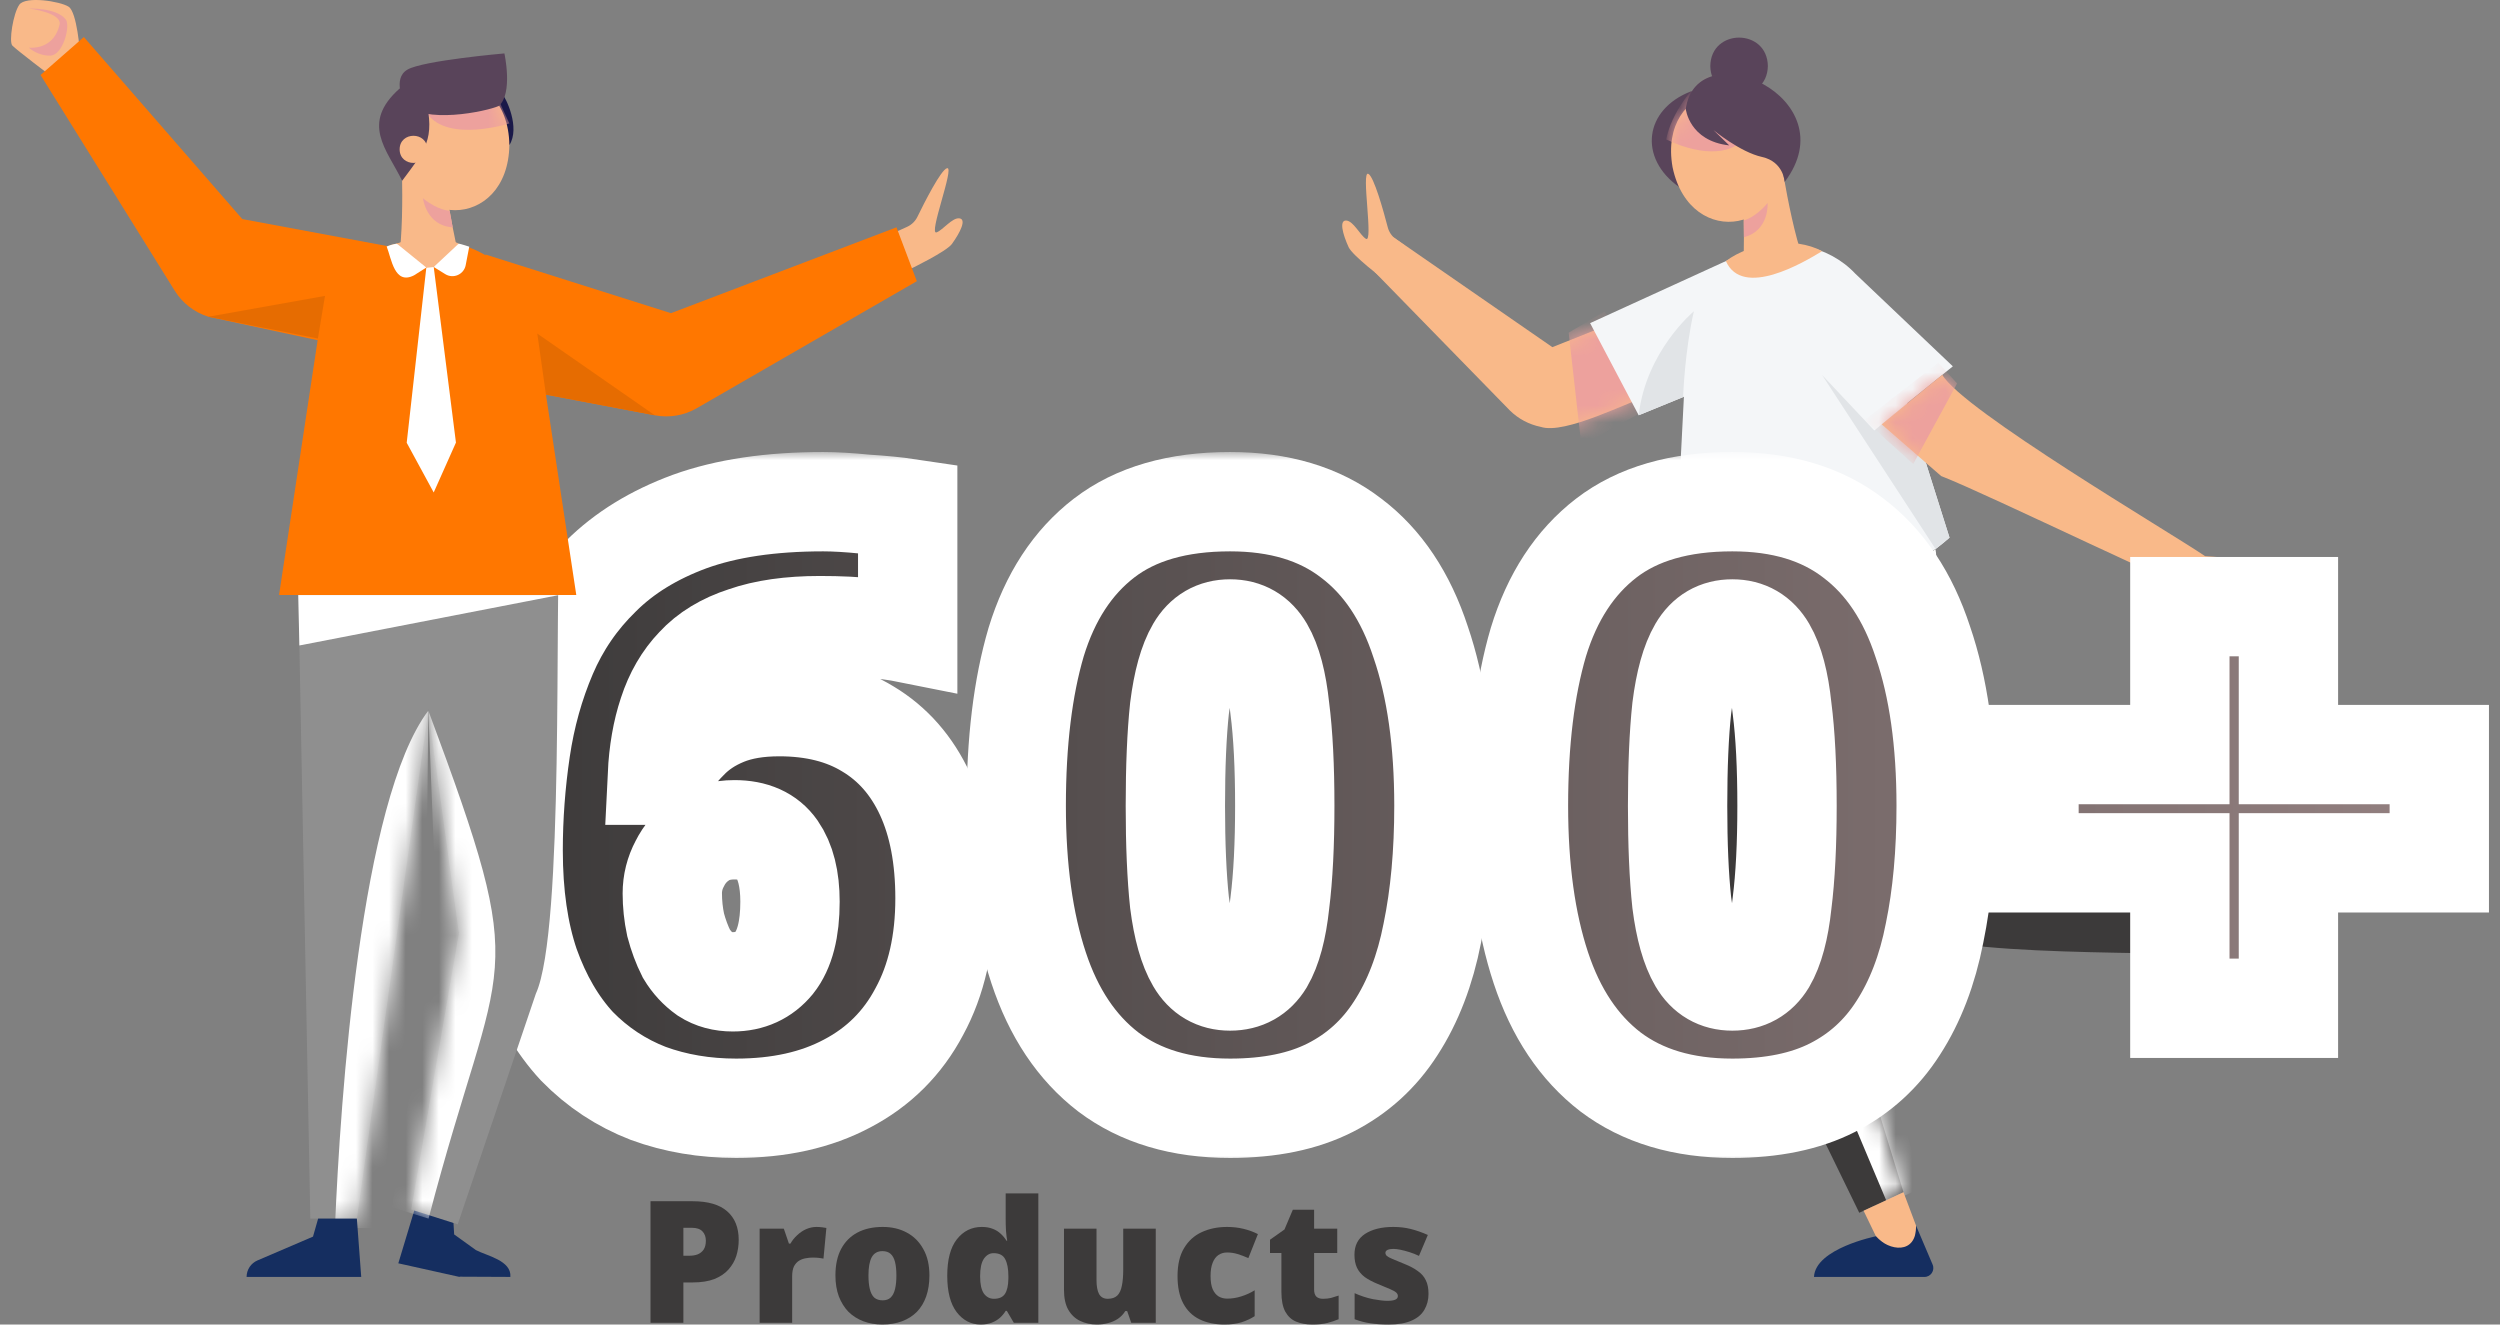 <svg width="151" height="80" viewBox="0 0 151 80" fill="none" xmlns="http://www.w3.org/2000/svg">
<rect x="0" y="0" width="151" height="80" fill="#808080" stroke="none"/>
<path d="M135.877 57.778L134.171 57.63L134.443 54.986L136.567 55.367C138.612 56.626 137.283 57.406 135.877 57.778Z" fill="#F9B989"/>
<path d="M137.733 61.773L138.705 55.087C137.671 54.767 136.569 54.885 135.557 55.226C137.318 55.444 136.843 57.091 135.841 57.718C135.841 57.718 136.042 61.449 137.733 61.773Z" fill="#152E60"/>
<path d="M118.92 51.741L116.59 30.198L107.148 31.307L113.028 52.841C113.375 54.112 114.144 55.228 115.208 56.005C116.827 57.945 132.205 57.362 134.588 57.782L135.093 55.016L118.92 51.741Z" fill="#3C3A3A"/>
<path d="M111.569 30.624L110.004 55.727L109.976 55.735L114.972 72.011L112.299 73.251L105.858 60.035C103.315 56.453 103.022 36.964 102.371 32.622L111.569 30.624Z" fill="#3C3A3A"/>
<mask id="mask0_10688_77440" style="mask-type:luminance" maskUnits="userSpaceOnUse" x="102" y="30" width="13" height="44">
<path d="M111.569 30.623L110.004 55.726L109.976 55.735L114.972 72.01L112.299 73.25L105.858 60.034C103.315 56.453 103.022 36.963 102.371 32.621L111.569 30.623Z" fill="white"/>
</mask>
<g mask="url(#mask0_10688_77440)">
<path d="M114.168 72.611C114.066 72.657 114.004 72.685 114.004 72.685C114.004 72.685 107.867 58.161 107.546 57.127C107.224 56.092 110.709 44.427 110.709 44.427L111.222 54.697L116.115 71.729C116.115 71.729 114.664 72.386 114.168 72.611Z" fill="white"/>
</g>
<path d="M97.432 19.505L93.764 20.969L84.165 14.329L83.034 16.431L91.197 24.793C91.707 25.296 92.353 25.639 93.055 25.782C94.549 26.272 98.321 24.256 99.73 23.861L97.432 19.505Z" fill="#F9B989"/>
<mask id="mask1_10688_77440" style="mask-type:luminance" maskUnits="userSpaceOnUse" x="83" y="14" width="17" height="12">
<path d="M97.433 19.506L93.764 20.97L84.165 14.33L83.034 16.433L91.197 24.794C91.707 25.297 92.353 25.64 93.055 25.783C94.549 26.273 98.321 24.257 99.73 23.862L97.433 19.506Z" fill="white"/>
</mask>
<g mask="url(#mask1_10688_77440)">
<path d="M94.748 20.094L95.516 26.899L100.093 24.394L96.919 18.8L94.748 20.094Z" fill="#EDA19D"/>
</g>
<path d="M106.779 3.985C106.74 6.27 103.341 6.269 103.302 3.985C103.341 1.7 106.74 1.7 106.779 3.985Z" fill="#59445A"/>
<path d="M102.154 5.51C99.297 6.601 98.945 9.557 101.424 11.299C102.228 10.359 104.72 6.945 102.154 5.51Z" fill="#59445A"/>
<path d="M107.461 8.856C108.38 14.021 102.103 15.239 101.024 10.105C100.105 4.94 106.382 3.723 107.461 8.856Z" fill="#F9B989"/>
<mask id="mask2_10688_77440" style="mask-type:luminance" maskUnits="userSpaceOnUse" x="100" y="5" width="8" height="9">
<path d="M107.461 8.857C108.38 14.021 102.103 15.239 101.024 10.106C100.105 4.941 106.382 3.723 107.461 8.857Z" fill="white"/>
</mask>
<g mask="url(#mask2_10688_77440)">
<path d="M100.637 8.422C105.328 10.663 107.733 7.237 103.223 4.213C102.141 5.414 100.96 6.795 100.637 8.422Z" fill="#EDA19D"/>
</g>
<path d="M107.404 8.599C107.404 8.599 108.262 14.704 109.247 16.371C109.247 16.371 107.361 17.367 105.27 17.143C105.27 17.143 105.513 11.741 105.041 10.605L107.404 8.599Z" fill="#F9B989"/>
<path d="M105.324 13.312C105.324 13.312 106.005 13.169 106.763 12.261C106.763 12.261 106.884 13.931 105.332 14.329L105.324 13.312Z" fill="#EDA19D"/>
<path d="M101.82 6.576C101.82 6.576 102.02 8.514 104.446 8.782L103.497 7.859C103.497 7.859 105.105 9.189 106.424 9.48C107.742 9.771 107.793 10.99 107.793 10.99C111.674 5.856 102.488 1.869 101.82 6.576Z" fill="#59445A"/>
<path d="M117.952 22.127L112.053 16.523C110.449 14.811 107.662 14.217 105.456 15.215C105.262 15.303 96.256 19.42 96.042 19.517L98.977 25.082L101.708 23.964L101.165 34.589C110.403 39.444 117.751 32.474 117.751 32.474L115.187 24.355L117.952 22.127Z" fill="#F4F6F8"/>
<path d="M115.187 24.355L113.208 26.001L110.054 22.649L116.91 33.161L117.751 32.473L115.187 24.355Z" fill="#E1E4E7"/>
<path d="M101.66 23.983C101.66 23.983 101.755 21.201 102.312 18.799C102.312 18.799 99.416 21.203 98.977 25.081L101.66 23.983Z" fill="#E1E4E7"/>
<path d="M104.243 15.769C105.732 14.646 108.39 14.264 110.054 15.171C108.934 15.854 105.253 18.04 104.243 15.769Z" fill="#F9B989"/>
<path d="M84.31 14.444C84.069 14.27 83.896 14.018 83.821 13.73C83.576 12.788 82.986 10.655 82.643 10.498C82.202 10.297 82.972 14.713 82.501 14.424C82.153 14.211 81.748 13.347 81.313 13.32C80.877 13.294 81.093 14.131 81.456 14.928C81.689 15.439 83.57 16.867 83.57 16.867L84.844 14.831L84.31 14.444Z" fill="#F9B989"/>
<path d="M113.306 74.671L112.561 73.13L114.972 72.011L115.731 74.032C115.695 76.433 114.345 75.69 113.306 74.671Z" fill="#F9B989"/>
<path d="M109.565 77.127H116.237C116.621 77.127 116.881 76.734 116.73 76.38L115.731 74.031C115.769 75.806 114.07 75.573 113.306 74.671C113.306 74.671 109.643 75.407 109.565 77.127Z" fill="#152E60"/>
<path d="M134.801 34.453C134.801 34.453 136.227 34.393 136.407 34.094C136.586 33.795 133.189 33.592 133.189 33.592C131.026 32.12 118.536 24.767 117.315 22.64L113.655 25.633L117.248 28.755C120.129 29.868 132.341 35.868 135.094 36.755C136.293 36.845 136.885 36.127 137.005 35.978C137.124 35.828 134.801 34.453 134.801 34.453Z" fill="#F9B989"/>
<mask id="mask3_10688_77440" style="mask-type:luminance" maskUnits="userSpaceOnUse" x="113" y="22" width="25" height="15">
<path d="M134.801 34.453C134.801 34.453 136.227 34.393 136.407 34.094C136.586 33.795 133.189 33.592 133.189 33.592C131.026 32.12 118.536 24.768 117.315 22.64L113.655 25.633L117.248 28.756C120.129 29.868 132.341 35.869 135.094 36.756C136.293 36.845 136.885 36.128 137.005 35.978C137.124 35.829 134.801 34.453 134.801 34.453Z" fill="white"/>
</mask>
<g mask="url(#mask3_10688_77440)">
<path d="M118.209 23.16L115.558 28.025L112.618 25.373L117.073 21.907L118.209 23.16Z" fill="#EDA19D"/>
</g>
<path d="M108.671 36.307C108.671 36.307 113.152 36.026 116.91 33.16L117.367 37.381C117.367 37.381 111.825 38.614 108.671 36.307Z" fill="white"/>
<path d="M41.831 72.554C42.764 72.554 43.46 72.757 43.919 73.161C44.385 73.566 44.618 74.141 44.618 74.889C44.618 75.225 44.57 75.547 44.474 75.856C44.378 76.157 44.221 76.431 44.001 76.678C43.789 76.918 43.504 77.11 43.148 77.254C42.791 77.391 42.352 77.46 41.831 77.46H41.276V79.897H39.291V72.554H41.831ZM41.79 74.159H41.276V75.845H41.667C41.838 75.845 41.996 75.818 42.14 75.763C42.291 75.701 42.411 75.605 42.5 75.475C42.589 75.338 42.634 75.16 42.634 74.94C42.634 74.707 42.565 74.519 42.428 74.375C42.291 74.231 42.078 74.159 41.79 74.159Z" fill="#3C3A3A"/>
<path d="M49.316 74.107C49.426 74.107 49.539 74.114 49.656 74.128C49.773 74.141 49.858 74.155 49.913 74.169L49.738 76.02C49.67 76.006 49.584 75.993 49.481 75.979C49.385 75.965 49.248 75.958 49.07 75.958C48.946 75.958 48.813 75.972 48.669 75.999C48.532 76.02 48.398 76.068 48.268 76.144C48.144 76.219 48.041 76.332 47.959 76.483C47.884 76.634 47.846 76.839 47.846 77.1V79.897H45.882V74.21H47.342L47.651 75.115H47.743C47.846 74.93 47.98 74.762 48.144 74.611C48.309 74.454 48.49 74.33 48.689 74.241C48.895 74.152 49.104 74.107 49.316 74.107Z" fill="#3C3A3A"/>
<path d="M56.137 77.038C56.137 77.511 56.072 77.933 55.942 78.303C55.811 78.673 55.623 78.985 55.376 79.239C55.129 79.486 54.831 79.674 54.481 79.805C54.132 79.935 53.734 80 53.288 80C52.877 80 52.496 79.935 52.147 79.805C51.804 79.674 51.506 79.486 51.252 79.239C51.005 78.985 50.81 78.673 50.666 78.303C50.529 77.933 50.46 77.511 50.46 77.038C50.46 76.407 50.573 75.876 50.8 75.444C51.033 75.005 51.362 74.673 51.787 74.447C52.212 74.22 52.723 74.107 53.319 74.107C53.868 74.107 54.351 74.22 54.769 74.447C55.194 74.673 55.527 75.005 55.767 75.444C56.014 75.876 56.137 76.407 56.137 77.038ZM52.455 77.038C52.455 77.36 52.483 77.635 52.538 77.861C52.593 78.087 52.682 78.259 52.805 78.375C52.935 78.485 53.103 78.54 53.309 78.54C53.515 78.54 53.676 78.485 53.792 78.375C53.916 78.259 54.005 78.087 54.06 77.861C54.115 77.635 54.142 77.36 54.142 77.038C54.142 76.716 54.115 76.445 54.06 76.226C54.005 76.006 53.916 75.842 53.792 75.732C53.669 75.622 53.504 75.568 53.299 75.568C53.004 75.568 52.788 75.691 52.651 75.938C52.52 76.185 52.455 76.551 52.455 77.038Z" fill="#3C3A3A"/>
<path d="M59.23 80C58.647 80 58.164 79.75 57.78 79.249C57.403 78.749 57.214 78.019 57.214 77.059C57.214 76.085 57.406 75.352 57.79 74.858C58.181 74.358 58.685 74.107 59.302 74.107C59.555 74.107 59.775 74.145 59.96 74.22C60.145 74.289 60.306 74.388 60.443 74.519C60.58 74.642 60.697 74.783 60.793 74.94H60.834C60.807 74.796 60.783 74.597 60.762 74.344C60.748 74.09 60.742 73.843 60.742 73.603V72.081H62.716V79.897H61.235L60.813 79.177H60.742C60.652 79.328 60.539 79.465 60.402 79.589C60.265 79.712 60.1 79.811 59.908 79.887C59.717 79.962 59.49 80 59.23 80ZM60.032 78.447C60.347 78.447 60.57 78.348 60.7 78.149C60.831 77.95 60.899 77.645 60.906 77.234V77.079C60.906 76.634 60.841 76.291 60.711 76.051C60.587 75.811 60.354 75.691 60.011 75.691C59.778 75.691 59.583 75.804 59.425 76.03C59.274 76.257 59.199 76.61 59.199 77.09C59.199 77.563 59.274 77.909 59.425 78.128C59.583 78.341 59.785 78.447 60.032 78.447Z" fill="#3C3A3A"/>
<path d="M69.808 74.21V79.897H68.327L68.08 79.188H67.967C67.85 79.379 67.699 79.537 67.514 79.661C67.336 79.777 67.137 79.863 66.918 79.918C66.705 79.973 66.483 80 66.249 80C65.879 80 65.543 79.928 65.242 79.784C64.94 79.64 64.7 79.414 64.522 79.105C64.35 78.797 64.265 78.399 64.265 77.912V74.21H66.229V77.316C66.229 77.686 66.28 77.967 66.383 78.159C66.493 78.351 66.668 78.447 66.908 78.447C67.154 78.447 67.346 78.382 67.484 78.252C67.621 78.115 67.713 77.916 67.761 77.655C67.816 77.395 67.843 77.076 67.843 76.699V74.21H69.808Z" fill="#3C3A3A"/>
<path d="M73.962 80C73.386 80 72.885 79.897 72.46 79.692C72.035 79.486 71.706 79.167 71.473 78.735C71.24 78.303 71.123 77.751 71.123 77.079C71.123 76.387 71.254 75.825 71.514 75.393C71.775 74.954 72.128 74.632 72.573 74.426C73.026 74.213 73.54 74.107 74.116 74.107C74.466 74.107 74.795 74.145 75.103 74.22C75.418 74.296 75.71 74.402 75.977 74.539L75.401 75.989C75.168 75.886 74.949 75.804 74.743 75.742C74.544 75.681 74.335 75.65 74.116 75.65C73.917 75.65 73.742 75.701 73.591 75.804C73.441 75.907 73.324 76.065 73.242 76.277C73.159 76.483 73.118 76.747 73.118 77.069C73.118 77.398 73.159 77.662 73.242 77.861C73.331 78.06 73.451 78.207 73.602 78.303C73.752 78.392 73.927 78.437 74.126 78.437C74.407 78.437 74.688 78.392 74.969 78.303C75.257 78.214 75.528 78.091 75.782 77.933V79.496C75.549 79.647 75.285 79.77 74.99 79.866C74.695 79.956 74.352 80 73.962 80Z" fill="#3C3A3A"/>
<path d="M79.906 78.447C80.085 78.447 80.246 78.43 80.39 78.396C80.541 78.355 80.695 78.307 80.853 78.252V79.681C80.64 79.77 80.414 79.846 80.174 79.907C79.934 79.969 79.629 80 79.258 80C78.888 80 78.563 79.942 78.282 79.825C78.007 79.709 77.791 79.51 77.634 79.229C77.476 78.941 77.397 78.54 77.397 78.025V75.681H76.708V74.879L77.582 74.261L78.086 73.069H79.372V74.21H80.77V75.681H79.372V77.892C79.372 78.077 79.416 78.218 79.505 78.313C79.601 78.403 79.735 78.447 79.906 78.447Z" fill="#3C3A3A"/>
<path d="M86.282 78.149C86.282 78.505 86.2 78.824 86.035 79.105C85.878 79.386 85.621 79.606 85.264 79.763C84.914 79.921 84.452 80 83.876 80C83.471 80 83.108 79.976 82.786 79.928C82.47 79.887 82.148 79.805 81.819 79.681V78.108C82.182 78.272 82.549 78.392 82.919 78.468C83.29 78.536 83.581 78.57 83.793 78.57C84.013 78.57 84.174 78.546 84.277 78.499C84.38 78.451 84.431 78.379 84.431 78.283C84.431 78.2 84.397 78.128 84.328 78.067C84.26 78.005 84.136 77.936 83.958 77.861C83.787 77.785 83.54 77.683 83.218 77.552C82.902 77.422 82.638 77.282 82.426 77.131C82.22 76.973 82.066 76.788 81.963 76.575C81.86 76.356 81.809 76.092 81.809 75.784C81.809 75.228 82.021 74.81 82.446 74.529C82.878 74.248 83.447 74.107 84.153 74.107C84.53 74.107 84.883 74.148 85.213 74.231C85.542 74.313 85.885 74.433 86.241 74.591L85.706 75.856C85.521 75.766 85.329 75.691 85.13 75.629C84.938 75.568 84.757 75.52 84.585 75.485C84.421 75.451 84.28 75.434 84.164 75.434C84.013 75.434 83.893 75.454 83.804 75.496C83.721 75.537 83.68 75.595 83.68 75.67C83.68 75.739 83.708 75.801 83.763 75.856C83.824 75.91 83.937 75.972 84.102 76.041C84.266 76.109 84.506 76.209 84.822 76.339C85.151 76.469 85.422 76.613 85.634 76.771C85.854 76.922 86.015 77.107 86.118 77.326C86.227 77.539 86.282 77.813 86.282 78.149Z" fill="#3C3A3A"/>
<mask id="path-30-outside-1_10688_77440" maskUnits="userSpaceOnUse" x="27.994" y="27.302" width="123" height="43" fill="black">
<rect fill="white" x="27.994" y="27.302" width="123" height="43"/>
<path d="M30.994 51.366C30.994 49.336 31.145 47.306 31.445 45.276C31.745 43.247 32.279 41.333 33.047 39.536C33.815 37.739 34.899 36.159 36.301 34.794C37.703 33.397 39.489 32.299 41.658 31.5C43.861 30.702 46.547 30.302 49.718 30.302C50.419 30.302 51.27 30.352 52.271 30.452C53.306 30.518 54.157 30.602 54.825 30.702V38.239C54.157 38.105 53.406 38.006 52.572 37.939C51.737 37.839 50.719 37.789 49.518 37.789C47.716 37.789 46.197 38.006 44.962 38.438C43.727 38.838 42.743 39.437 42.008 40.235C41.274 41.001 40.723 41.949 40.356 43.08C39.989 44.178 39.772 45.426 39.705 46.824H40.006C40.44 46.025 40.957 45.326 41.558 44.727C42.159 44.095 42.91 43.596 43.811 43.23C44.712 42.864 45.797 42.681 47.065 42.681C49.167 42.681 50.953 43.13 52.422 44.029C53.923 44.927 55.075 46.242 55.876 47.972C56.677 49.702 57.078 51.799 57.078 54.261C57.078 56.923 56.56 59.203 55.526 61.099C54.524 62.996 53.072 64.444 51.17 65.442C49.301 66.44 47.065 66.939 44.462 66.939C42.559 66.939 40.79 66.64 39.155 66.041C37.519 65.409 36.084 64.46 34.849 63.196C33.648 61.898 32.697 60.267 31.996 58.304C31.328 56.341 30.994 54.028 30.994 51.366ZM44.261 59.302C45.296 59.302 46.13 58.92 46.764 58.154C47.399 57.356 47.716 56.124 47.716 54.461C47.716 53.096 47.449 52.032 46.915 51.266C46.381 50.501 45.529 50.118 44.361 50.118C43.56 50.118 42.876 50.318 42.309 50.717C41.775 51.083 41.358 51.566 41.057 52.165C40.757 52.73 40.607 53.329 40.607 53.962C40.607 54.594 40.673 55.226 40.807 55.858C40.974 56.49 41.191 57.073 41.458 57.605C41.758 58.104 42.142 58.52 42.609 58.853C43.076 59.153 43.627 59.302 44.261 59.302Z"/>
<path d="M87.213 48.671C87.213 51.532 86.979 54.095 86.512 56.357C86.078 58.587 85.344 60.5 84.309 62.097C83.308 63.661 81.989 64.859 80.354 65.691C78.719 66.523 76.699 66.939 74.296 66.939C71.326 66.939 68.873 66.207 66.937 64.743C65.034 63.279 63.633 61.182 62.732 58.454C61.83 55.725 61.38 52.464 61.38 48.671C61.38 44.811 61.78 41.516 62.581 38.788C63.416 36.059 64.784 33.963 66.687 32.498C68.589 31.034 71.126 30.302 74.296 30.302C77.267 30.302 79.703 31.034 81.606 32.498C83.508 33.929 84.91 36.026 85.811 38.788C86.745 41.516 87.213 44.811 87.213 48.671ZM70.992 48.671C70.992 51 71.076 52.947 71.242 54.511C71.443 56.075 71.776 57.256 72.244 58.054C72.711 58.853 73.395 59.252 74.296 59.252C75.197 59.252 75.882 58.87 76.349 58.104C76.816 57.306 77.133 56.124 77.3 54.56C77.5 52.963 77.6 51 77.6 48.671C77.6 46.308 77.5 44.345 77.3 42.781C77.133 41.184 76.816 39.986 76.349 39.187C75.882 38.388 75.197 37.989 74.296 37.989C73.395 37.989 72.711 38.388 72.244 39.187C71.776 39.986 71.443 41.184 71.242 42.781C71.076 44.345 70.992 46.308 70.992 48.671Z"/>
<path d="M117.548 48.671C117.548 51.532 117.314 54.095 116.847 56.357C116.413 58.587 115.679 60.5 114.644 62.097C113.643 63.661 112.325 64.859 110.689 65.691C109.054 66.523 107.035 66.939 104.632 66.939C101.661 66.939 99.208 66.207 97.272 64.743C95.37 63.279 93.968 61.182 93.067 58.454C92.166 55.725 91.715 52.464 91.715 48.671C91.715 44.811 92.116 41.516 92.917 38.788C93.751 36.059 95.12 33.963 97.022 32.498C98.924 31.034 101.461 30.302 104.632 30.302C107.602 30.302 110.039 31.034 111.941 32.498C113.843 33.929 115.245 36.026 116.146 38.788C117.081 41.516 117.548 44.811 117.548 48.671ZM101.327 48.671C101.327 51 101.411 52.947 101.578 54.511C101.778 56.075 102.112 57.256 102.579 58.054C103.046 58.853 103.73 59.252 104.632 59.252C105.533 59.252 106.217 58.87 106.684 58.104C107.152 57.306 107.469 56.124 107.635 54.56C107.836 52.963 107.936 51 107.936 48.671C107.936 46.308 107.836 44.345 107.635 42.781C107.469 41.184 107.152 39.986 106.684 39.187C106.217 38.388 105.533 37.989 104.632 37.989C103.73 37.989 103.046 38.388 102.579 39.187C102.112 39.986 101.778 41.184 101.578 42.781C101.411 44.345 101.327 46.308 101.327 48.671Z"/>
<path d="M138.221 45.576H147.333V52.115H138.221V60.9H131.663V52.115H122.551V45.576H131.663V36.641H138.221V45.576Z"/>
</mask>
<path d="M30.994 51.366C30.994 49.336 31.145 47.306 31.445 45.276C31.745 43.247 32.279 41.333 33.047 39.536C33.815 37.739 34.899 36.159 36.301 34.794C37.703 33.397 39.489 32.299 41.658 31.5C43.861 30.702 46.547 30.302 49.718 30.302C50.419 30.302 51.27 30.352 52.271 30.452C53.306 30.518 54.157 30.602 54.825 30.702V38.239C54.157 38.105 53.406 38.006 52.572 37.939C51.737 37.839 50.719 37.789 49.518 37.789C47.716 37.789 46.197 38.006 44.962 38.438C43.727 38.838 42.743 39.437 42.008 40.235C41.274 41.001 40.723 41.949 40.356 43.08C39.989 44.178 39.772 45.426 39.705 46.824H40.006C40.44 46.025 40.957 45.326 41.558 44.727C42.159 44.095 42.91 43.596 43.811 43.23C44.712 42.864 45.797 42.681 47.065 42.681C49.167 42.681 50.953 43.13 52.422 44.029C53.923 44.927 55.075 46.242 55.876 47.972C56.677 49.702 57.078 51.799 57.078 54.261C57.078 56.923 56.56 59.203 55.526 61.099C54.524 62.996 53.072 64.444 51.17 65.442C49.301 66.44 47.065 66.939 44.462 66.939C42.559 66.939 40.79 66.64 39.155 66.041C37.519 65.409 36.084 64.46 34.849 63.196C33.648 61.898 32.697 60.267 31.996 58.304C31.328 56.341 30.994 54.028 30.994 51.366ZM44.261 59.302C45.296 59.302 46.13 58.92 46.764 58.154C47.399 57.356 47.716 56.124 47.716 54.461C47.716 53.096 47.449 52.032 46.915 51.266C46.381 50.501 45.529 50.118 44.361 50.118C43.56 50.118 42.876 50.318 42.309 50.717C41.775 51.083 41.358 51.566 41.057 52.165C40.757 52.73 40.607 53.329 40.607 53.962C40.607 54.594 40.673 55.226 40.807 55.858C40.974 56.49 41.191 57.073 41.458 57.605C41.758 58.104 42.142 58.52 42.609 58.853C43.076 59.153 43.627 59.302 44.261 59.302Z" fill="url(#paint0_linear_10688_77440)"/>
<path d="M87.213 48.671C87.213 51.532 86.979 54.095 86.512 56.357C86.078 58.587 85.344 60.5 84.309 62.097C83.308 63.661 81.989 64.859 80.354 65.691C78.719 66.523 76.699 66.939 74.296 66.939C71.326 66.939 68.873 66.207 66.937 64.743C65.034 63.279 63.633 61.182 62.732 58.454C61.83 55.725 61.38 52.464 61.38 48.671C61.38 44.811 61.78 41.516 62.581 38.788C63.416 36.059 64.784 33.963 66.687 32.498C68.589 31.034 71.126 30.302 74.296 30.302C77.267 30.302 79.703 31.034 81.606 32.498C83.508 33.929 84.91 36.026 85.811 38.788C86.745 41.516 87.213 44.811 87.213 48.671ZM70.992 48.671C70.992 51 71.076 52.947 71.242 54.511C71.443 56.075 71.776 57.256 72.244 58.054C72.711 58.853 73.395 59.252 74.296 59.252C75.197 59.252 75.882 58.87 76.349 58.104C76.816 57.306 77.133 56.124 77.3 54.56C77.5 52.963 77.6 51 77.6 48.671C77.6 46.308 77.5 44.345 77.3 42.781C77.133 41.184 76.816 39.986 76.349 39.187C75.882 38.388 75.197 37.989 74.296 37.989C73.395 37.989 72.711 38.388 72.244 39.187C71.776 39.986 71.443 41.184 71.242 42.781C71.076 44.345 70.992 46.308 70.992 48.671Z" fill="url(#paint1_linear_10688_77440)"/>
<path d="M117.548 48.671C117.548 51.532 117.314 54.095 116.847 56.357C116.413 58.587 115.679 60.5 114.644 62.097C113.643 63.661 112.325 64.859 110.689 65.691C109.054 66.523 107.035 66.939 104.632 66.939C101.661 66.939 99.208 66.207 97.272 64.743C95.37 63.279 93.968 61.182 93.067 58.454C92.166 55.725 91.715 52.464 91.715 48.671C91.715 44.811 92.116 41.516 92.917 38.788C93.751 36.059 95.12 33.963 97.022 32.498C98.924 31.034 101.461 30.302 104.632 30.302C107.602 30.302 110.039 31.034 111.941 32.498C113.843 33.929 115.245 36.026 116.146 38.788C117.081 41.516 117.548 44.811 117.548 48.671ZM101.327 48.671C101.327 51 101.411 52.947 101.578 54.511C101.778 56.075 102.112 57.256 102.579 58.054C103.046 58.853 103.73 59.252 104.632 59.252C105.533 59.252 106.217 58.87 106.684 58.104C107.152 57.306 107.469 56.124 107.635 54.56C107.836 52.963 107.936 51 107.936 48.671C107.936 46.308 107.836 44.345 107.635 42.781C107.469 41.184 107.152 39.986 106.684 39.187C106.217 38.388 105.533 37.989 104.632 37.989C103.73 37.989 103.046 38.388 102.579 39.187C102.112 39.986 101.778 41.184 101.578 42.781C101.411 44.345 101.327 46.308 101.327 48.671Z" fill="url(#paint2_linear_10688_77440)"/>
<path d="M138.221 45.576H147.333V52.115H138.221V60.9H131.663V52.115H122.551V45.576H131.663V36.641H138.221V45.576Z" fill="url(#paint3_linear_10688_77440)"/>
<path d="M30.994 51.366C30.994 49.336 31.145 47.306 31.445 45.276C31.745 43.247 32.279 41.333 33.047 39.536C33.815 37.739 34.899 36.159 36.301 34.794C37.703 33.397 39.489 32.299 41.658 31.5C43.861 30.702 46.547 30.302 49.718 30.302C50.419 30.302 51.27 30.352 52.271 30.452C53.306 30.518 54.157 30.602 54.825 30.702V38.239C54.157 38.105 53.406 38.006 52.572 37.939C51.737 37.839 50.719 37.789 49.518 37.789C47.716 37.789 46.197 38.006 44.962 38.438C43.727 38.838 42.743 39.437 42.008 40.235C41.274 41.001 40.723 41.949 40.356 43.08C39.989 44.178 39.772 45.426 39.705 46.824H40.006C40.44 46.025 40.957 45.326 41.558 44.727C42.159 44.095 42.91 43.596 43.811 43.23C44.712 42.864 45.797 42.681 47.065 42.681C49.167 42.681 50.953 43.13 52.422 44.029C53.923 44.927 55.075 46.242 55.876 47.972C56.677 49.702 57.078 51.799 57.078 54.261C57.078 56.923 56.56 59.203 55.526 61.099C54.524 62.996 53.072 64.444 51.17 65.442C49.301 66.44 47.065 66.939 44.462 66.939C42.559 66.939 40.79 66.64 39.155 66.041C37.519 65.409 36.084 64.46 34.849 63.196C33.648 61.898 32.697 60.267 31.996 58.304C31.328 56.341 30.994 54.028 30.994 51.366ZM44.261 59.302C45.296 59.302 46.13 58.92 46.764 58.154C47.399 57.356 47.716 56.124 47.716 54.461C47.716 53.096 47.449 52.032 46.915 51.266C46.381 50.501 45.529 50.118 44.361 50.118C43.56 50.118 42.876 50.318 42.309 50.717C41.775 51.083 41.358 51.566 41.057 52.165C40.757 52.73 40.607 53.329 40.607 53.962C40.607 54.594 40.673 55.226 40.807 55.858C40.974 56.49 41.191 57.073 41.458 57.605C41.758 58.104 42.142 58.52 42.609 58.853C43.076 59.153 43.627 59.302 44.261 59.302Z" stroke="white" stroke-width="6" mask="url(#path-30-outside-1_10688_77440)"/>
<path d="M87.213 48.671C87.213 51.532 86.979 54.095 86.512 56.357C86.078 58.587 85.344 60.5 84.309 62.097C83.308 63.661 81.989 64.859 80.354 65.691C78.719 66.523 76.699 66.939 74.296 66.939C71.326 66.939 68.873 66.207 66.937 64.743C65.034 63.279 63.633 61.182 62.732 58.454C61.83 55.725 61.38 52.464 61.38 48.671C61.38 44.811 61.78 41.516 62.581 38.788C63.416 36.059 64.784 33.963 66.687 32.498C68.589 31.034 71.126 30.302 74.296 30.302C77.267 30.302 79.703 31.034 81.606 32.498C83.508 33.929 84.91 36.026 85.811 38.788C86.745 41.516 87.213 44.811 87.213 48.671ZM70.992 48.671C70.992 51 71.076 52.947 71.242 54.511C71.443 56.075 71.776 57.256 72.244 58.054C72.711 58.853 73.395 59.252 74.296 59.252C75.197 59.252 75.882 58.87 76.349 58.104C76.816 57.306 77.133 56.124 77.3 54.56C77.5 52.963 77.6 51 77.6 48.671C77.6 46.308 77.5 44.345 77.3 42.781C77.133 41.184 76.816 39.986 76.349 39.187C75.882 38.388 75.197 37.989 74.296 37.989C73.395 37.989 72.711 38.388 72.244 39.187C71.776 39.986 71.443 41.184 71.242 42.781C71.076 44.345 70.992 46.308 70.992 48.671Z" stroke="white" stroke-width="6" mask="url(#path-30-outside-1_10688_77440)"/>
<path d="M117.548 48.671C117.548 51.532 117.314 54.095 116.847 56.357C116.413 58.587 115.679 60.5 114.644 62.097C113.643 63.661 112.325 64.859 110.689 65.691C109.054 66.523 107.035 66.939 104.632 66.939C101.661 66.939 99.208 66.207 97.272 64.743C95.37 63.279 93.968 61.182 93.067 58.454C92.166 55.725 91.715 52.464 91.715 48.671C91.715 44.811 92.116 41.516 92.917 38.788C93.751 36.059 95.12 33.963 97.022 32.498C98.924 31.034 101.461 30.302 104.632 30.302C107.602 30.302 110.039 31.034 111.941 32.498C113.843 33.929 115.245 36.026 116.146 38.788C117.081 41.516 117.548 44.811 117.548 48.671ZM101.327 48.671C101.327 51 101.411 52.947 101.578 54.511C101.778 56.075 102.112 57.256 102.579 58.054C103.046 58.853 103.73 59.252 104.632 59.252C105.533 59.252 106.217 58.87 106.684 58.104C107.152 57.306 107.469 56.124 107.635 54.56C107.836 52.963 107.936 51 107.936 48.671C107.936 46.308 107.836 44.345 107.635 42.781C107.469 41.184 107.152 39.986 106.684 39.187C106.217 38.388 105.533 37.989 104.632 37.989C103.73 37.989 103.046 38.388 102.579 39.187C102.112 39.986 101.778 41.184 101.578 42.781C101.411 44.345 101.327 46.308 101.327 48.671Z" stroke="white" stroke-width="6" mask="url(#path-30-outside-1_10688_77440)"/>
<path d="M138.221 45.576H147.333V52.115H138.221V60.9H131.663V52.115H122.551V45.576H131.663V36.641H138.221V45.576Z" stroke="white" stroke-width="6" mask="url(#path-30-outside-1_10688_77440)"/>
<path d="M54.793 13.699C55.063 13.576 55.282 13.362 55.412 13.095C55.839 12.22 56.837 10.244 57.205 10.158C57.677 10.048 56.051 14.225 56.57 14.035C56.953 13.895 57.52 13.127 57.952 13.188C58.385 13.248 58.008 14.026 57.495 14.736C57.166 15.191 55.041 16.219 55.041 16.219L54.192 13.972L54.793 13.699Z" fill="#F9B989"/>
<path d="M4.829 3.178C4.829 3.178 4.659 0.732 4.143 0.404C3.627 0.076 1.54 -0.253 1.165 0.287C0.79 0.826 0.532 2.514 0.743 2.749C0.954 2.983 3.149 4.648 3.149 4.648L4.829 3.178Z" fill="#F9B989"/>
<path d="M30.827 77.126C30.905 76.13 29.395 75.851 28.743 75.504L27.431 74.56L27.364 73.431L25.08 72.922L24.058 76.304L27.755 77.126L27.765 77.112L30.827 77.126Z" fill="#152E60"/>
<path d="M17.945 31.784L18.743 73.604H21.555L27.451 31.689L17.945 31.784Z" fill="#8F8F8F"/>
<mask id="mask4_10688_77440" style="mask-type:luminance" maskUnits="userSpaceOnUse" x="17" y="31" width="11" height="43">
<path d="M17.945 31.783L18.743 73.603H21.556L27.451 31.689L17.945 31.783Z" fill="white"/>
</mask>
<g mask="url(#mask4_10688_77440)">
<path d="M25.871 42.922C21.784 48.351 20.553 66.357 20.23 74.171H22.698L25.75 55.012L25.871 42.922Z" fill="white"/>
</g>
<path d="M24.327 31.689L27.706 56.275L27.735 56.28L24.838 73.057L27.646 73.949L32.364 60.024C34.11 56.199 33.475 36.155 33.833 31.784L24.327 31.689Z" fill="#8F8F8F"/>
<mask id="mask5_10688_77440" style="mask-type:luminance" maskUnits="userSpaceOnUse" x="24" y="31" width="10" height="43">
<path d="M24.327 31.689L27.706 56.275L27.735 56.28L24.838 73.056L27.646 73.948L32.364 60.023C34.11 56.199 33.475 36.154 33.833 31.783L24.327 31.689Z" fill="white"/>
</mask>
<g mask="url(#mask5_10688_77440)">
<path d="M25.871 42.922C32.227 59.992 30.217 57.018 25.884 73.604L23.669 72.922L26.368 55.408L25.871 42.922Z" fill="white"/>
</g>
<path d="M19.215 73.605L18.905 74.692L15.552 76.129C15.153 76.3 14.894 76.692 14.894 77.127H21.818L21.555 73.605L19.215 73.605Z" fill="#152E60"/>
<path d="M18.014 35.943H33.754L18.082 38.987L18.014 35.943Z" fill="white"/>
<path d="M26.197 15.387L14.635 13.232L5.065 2.238L2.448 4.529L10.553 17.559C11.019 18.309 11.74 18.867 12.583 19.13L22.84 21.336L26.197 15.387Z" fill="#FF7700"/>
<path d="M30.324 5.662C30.555 5.892 31.439 7.708 30.766 8.763L29.636 6.273L30.324 5.662Z" fill="#1A1949"/>
<path d="M24.21 8.762C24.291 14.008 30.685 14.007 30.766 8.762C30.684 3.517 24.291 3.517 24.21 8.762Z" fill="#F9B989"/>
<mask id="mask6_10688_77440" style="mask-type:luminance" maskUnits="userSpaceOnUse" x="24" y="4" width="7" height="9">
<path d="M24.209 8.762C24.291 14.007 30.685 14.007 30.766 8.761C30.684 3.516 24.291 3.517 24.209 8.762Z" fill="white"/>
</mask>
<g mask="url(#mask6_10688_77440)">
<path d="M30.766 7.455C30.766 7.455 27.074 8.637 25.809 6.871L30.056 5.899L30.766 7.455Z" fill="#EDA19D"/>
</g>
<path d="M24.217 8.5C24.217 8.5 24.538 14.656 23.888 16.48C23.888 16.48 25.929 17.099 27.939 16.48C27.939 16.48 26.672 11.225 26.919 10.019L24.217 8.5Z" fill="#F9B989"/>
<path d="M27.157 12.73C27.157 12.73 26.46 12.72 25.544 11.973C25.544 11.973 25.742 13.635 27.342 13.731L27.157 12.73Z" fill="#EDA19D"/>
<path d="M30.128 6.399C29.37 6.736 25.571 7.538 24.431 6.237C24.431 6.237 23.663 4.752 24.612 4.203C25.56 3.655 30.466 3.226 30.466 3.226C30.466 3.226 30.999 5.639 30.128 6.399Z" fill="#59445A"/>
<path d="M25.696 5.899C26.316 8.446 25.664 9.066 24.29 10.918C23.359 9.013 21.766 7.46 24.138 5.345L25.696 5.899Z" fill="#59445A"/>
<path d="M24.138 9.021C24.143 10.114 25.805 10.114 25.809 9.021C25.805 7.928 24.142 7.928 24.138 9.021Z" fill="#F9B989"/>
<path d="M32.462 20.446C31.83 16.241 28.619 14.134 25.02 14.6C22.163 14.6 19.713 17.06 19.201 20.446L16.855 35.94H34.808L32.462 20.446Z" fill="#FF7700"/>
<path d="M23.965 14.714C24.613 16.635 27.058 16.635 27.706 14.714C27.706 14.714 26.106 13.848 23.965 14.714Z" fill="#F9B989"/>
<path d="M23.965 14.714L25.75 16.16L25.011 16.628C23.822 17.242 23.646 15.62 23.354 14.888C23.354 14.888 23.665 14.752 23.965 14.714Z" fill="white"/>
<path d="M26.197 16.126L26.892 16.557C27.38 16.86 28.019 16.58 28.128 16.016L28.343 14.9C28.343 14.9 27.856 14.739 27.706 14.714L26.197 16.126Z" fill="white"/>
<path d="M25.75 16.16L24.565 26.742L26.196 29.745L27.539 26.732L26.197 16.126L25.75 16.16Z" fill="white"/>
<path d="M29.312 15.368L40.525 18.916L54.148 13.73L55.377 16.984L42.085 24.656C41.32 25.098 40.422 25.25 39.554 25.085L32.291 23.706L29.312 15.368Z" fill="#FF7700"/>
<path d="M32.975 23.835L32.453 20.149L39.554 25.085L32.975 23.835Z" fill="#E66C01"/>
<path d="M19.201 20.446L19.63 17.872L12.583 19.131L19.201 20.446Z" fill="#E66C01"/>
<path d="M1.742 0.515C1.742 0.515 3.771 0.759 3.597 1.496C3.286 2.809 2.204 2.917 1.742 2.88C1.742 2.88 2.266 3.379 3.035 3.36C3.804 3.342 4.264 1.572 3.978 1.185C3.436 0.453 1.742 0.515 1.742 0.515Z" fill="#EDA19D"/>
<defs>
<linearGradient id="paint0_linear_10688_77440" x1="30.994" y1="48.621" x2="147.333" y2="48.621" gradientUnits="userSpaceOnUse">
<stop stop-color="#3C3A3A"/>
<stop offset="1" stop-color="#938080"/>
</linearGradient>
<linearGradient id="paint1_linear_10688_77440" x1="30.994" y1="48.621" x2="147.333" y2="48.621" gradientUnits="userSpaceOnUse">
<stop stop-color="#3C3A3A"/>
<stop offset="1" stop-color="#938080"/>
</linearGradient>
<linearGradient id="paint2_linear_10688_77440" x1="30.994" y1="48.621" x2="147.333" y2="48.621" gradientUnits="userSpaceOnUse">
<stop stop-color="#3C3A3A"/>
<stop offset="1" stop-color="#938080"/>
</linearGradient>
<linearGradient id="paint3_linear_10688_77440" x1="30.994" y1="48.621" x2="147.333" y2="48.621" gradientUnits="userSpaceOnUse">
<stop stop-color="#3C3A3A"/>
<stop offset="1" stop-color="#938080"/>
</linearGradient>
</defs>
</svg>
